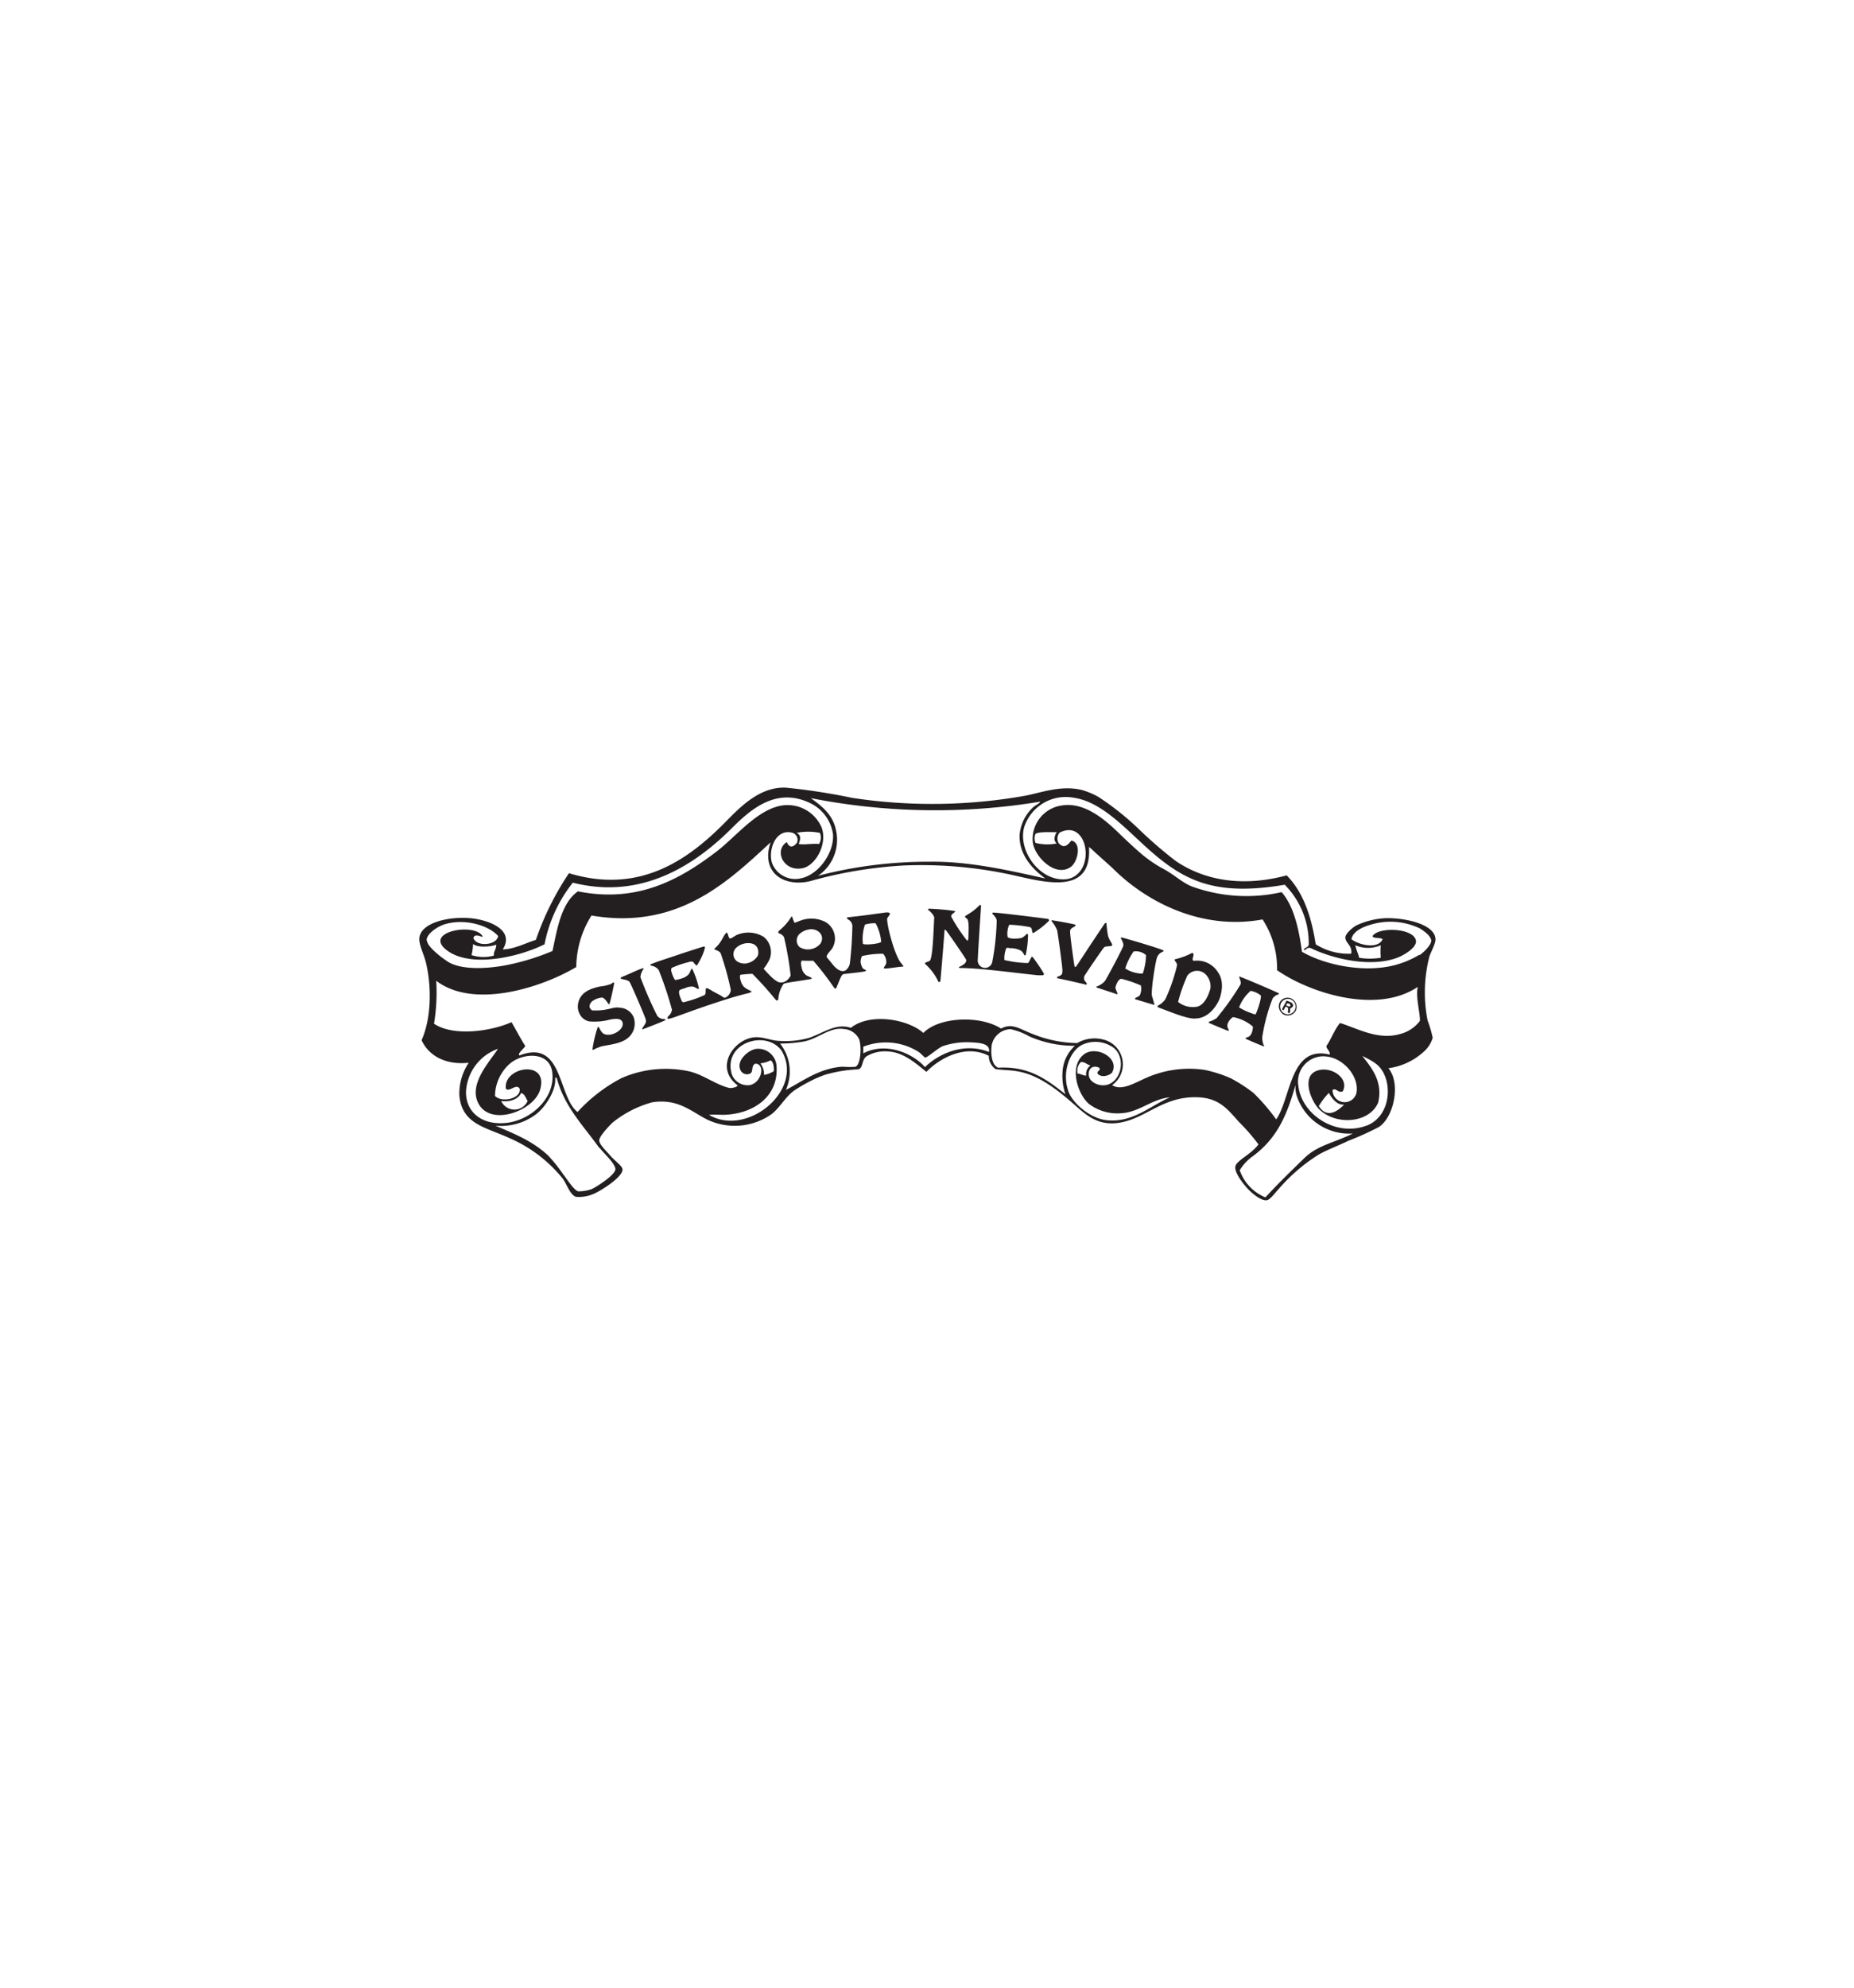 <svg id="Layer_1" data-name="Layer 1" xmlns="http://www.w3.org/2000/svg" viewBox="0 0 280 300"><defs><style>.cls-1{fill:#231f20;}</style></defs><title>sierra nevada brewing logo</title><path class="cls-1" d="M208.49,144.56a10.23,10.23,0,0,1-3.22,0c-.16-.68-.45-1.18-.58-1.89a4.88,4.88,0,0,0,3.84,0,10.61,10.61,0,0,0,0,1.89m5.85-.47a14.2,14.2,0,0,1-3.18,1.42c-4.79,1.49-11.06.18-14.57-1.86-.45-3.28-1.17-6.82-3.07-9a24.1,24.1,0,0,1-13.59-.87c-1.43-.58-2.53-1.67-4.05-2.52a19.8,19.8,0,0,1-3.83-2.63c-1.14-1-2.2-2-3.29-3.06-2.08-2-5.12-4.55-8.44-4a5.11,5.11,0,0,0-4.38,5.58c.31,2.23,3.42,5.29,5.7,3.72,1.14-.79,1.71-3.71.11-4-1,1.35-1.5.73-1.87.44a1.39,1.39,0,0,1,.11-1.64c4.34-2.23,5.58,6.1,1.21,7-4,.59-7.53-4.1-6.58-7.77a6.58,6.58,0,0,1,6.8-4.59,9.65,9.65,0,0,1,3,.76c5,2.22,8.61,7.91,14.24,10.94,4.26,2.31,9,2.58,15.23,1.54.12-.06.1,0,.22.11a12.52,12.52,0,0,1,3.5,8.86c0,.51-.65.44-.76.87.44,0,.43-.43,1-.32,3.25,1.57,8.82,3,13,1.53,1-.34,3.12-1.55,2.95-2.63-.3-1.94-5.77-2.12-6.57-.65.29.37,1.17.14,1.54.43-.71,1.6-3.71.83-4.71,0,.27-1.38,2.2-2.06,3.72-2.4a10.3,10.3,0,0,1,6.58.76c.56.33,1.74,1.16,1.75,1.86s-1.21,1.82-1.75,2.19m-8,25.72c-4.68,1.77-9.79-1.68-10.3-5.91a3.82,3.82,0,0,1,4.38-4.49c2.5.33,4.82,3.05,4.38,5.47a1.83,1.83,0,0,1-3.61-.43c.58-.39.73.47,1.53.21,1.1-2-1.88-4-4.05-3.06s-.73,4.59.55,5.8c2.61,2.48,7.63,2,8.87-1.1.73-3.17-1.05-5.25-2.41-7,1.69.85,2.51,1.28,3.18,2.52,1.38,2.58.7,6.76-2.52,8m-9.43,4.92c-2,1.94-4,3.88-5.86,5.91a6.84,6.84,0,0,1-3.88-4.1,7.31,7.31,0,0,1,2.11-2.21c3.52-2.67,5-6,6.31-10.66a4.55,4.55,0,0,0,.18,1.62,8.33,8.33,0,0,0,8.48,5.71c-2.75,1.4-5.27,1.71-7.34,3.73m-30.23-5.8c-2.22-.37-5-2.65-5.48-4.6-.83-2.71.31-5.7,2.08-6.67a4.66,4.66,0,0,1,4.38.11c2.44,1.23,1.85,5.38-.65,5.91-1.07.22-2.5-.38-2.63-1.43-.12-.9.45-1.64,1.53-1.2.4.43-.3.43-.22.88.5.69,1.7.39,2.19-.11,1.25-2.25-2.45-4.19-4.27-2.74-2.21,1.76-1,5.88.77,7.44a7.09,7.09,0,0,0,4.71,1.43c2.89-.09,4.74-2.17,7.55-2.41-3,1.27-5.84,4.08-10,3.39m-16-7.9c-.78-.28-1.14-1.73-.93-3.37a3,3,0,0,1,2.85-2.41,10.2,10.2,0,0,1,2.85,1.1,16.83,16.83,0,0,0,6.87,1.41,5.7,5.7,0,0,0-1.87,3.93,8.53,8.53,0,0,0,.43,3.38c-2.88-2.27-5.51-4.27-10.2-4m-1.36-2.38c-3.83-1.51-7.64.32-9.65,2.29-1.8-2.07-5.9-3.87-9.31-2.08v-1a9.29,9.29,0,0,1,8.33.77c.28.17.94.87,1,.87.39,0,2-1.5,2.74-1.75a11.43,11.43,0,0,1,4.17-.55c1,.06,3,.08,2.74,1.43M129.26,161c-.9.09-1.62,0-2.14,0-3.47.28-6,2.25-8.43,3.5a6.85,6.85,0,0,0-.88-7,20.14,20.14,0,0,0,3.73-.33c2.17-.5,3.85-2.19,5.91-1.86a2.76,2.76,0,0,1,2.3,1.53c.42,1.29.19,3.81-.49,4.12m-22.12,7.3c.78-.07,1.45,0,2.13,0,4.5-.1,8.4-2.77,8-7.45a2.78,2.78,0,0,0-3-2.51c-1.13.09-3.21,1.75-2.41,3.28a1.09,1.09,0,0,0,1.09.55c1-.13.38-1,1-1.54a.62.62,0,0,1,.46,0c.67.29.7,1.24.3,2a2.18,2.18,0,0,1-1.42,1.18,2.55,2.55,0,0,1-2.75-1.57c-1.46-4.76,5.05-6.87,7.46-3.68,3.59,5.89-5.07,13.14-10.89,9.77M90.53,173.2c.6.83,2.43,2.43,2.41,3.28s-2.89,2.7-3.61,3a6,6,0,0,1-2,.33c-.64-.14-1.74-1.91-2.31-2.62a24.57,24.57,0,0,0-2.19-2.74c-2.34-2.22-5.14-3.32-8-4.55a8.81,8.81,0,0,0,6.22-1.8c1.35-1.08,3-3.6,2.79-5.43.18,0,.09,0,.23,0,1.2,4.45,4,7.16,6.46,10.62m-10.84-7.12a2.19,2.19,0,0,1-4,0c1.19.19,2.59-.21,3-1.2.58.15.71.76,1,1.2m-9.31-1.42a7.27,7.27,0,0,1,4.82-6.45c-1.12,1.83-4.65,5.39-2.85,8.42,2,3.31,8.26.86,9.2-2.18,1.44-4.71-5.6-3.56-5.15-.22.53.58,1.57-.86,2.08,0,.25,1.48-2.67,2.17-3.72,1.09a6.57,6.57,0,0,1,2.3-4.92c1.93-1.6,6-1.85,6.35,1.42.44,3.8-3.14,7.08-6.79,7.55s-6.3-1.48-6.24-4.71m39-.56.39.08-.39-.08m7-4.15c.44.22.54,1.17.47,1.64a4.24,4.24,0,0,1-1.46.56,2.83,2.83,0,0,0-.55-1.75,4.57,4.57,0,0,0,1.54-.45m48.32.77a1.58,1.58,0,0,0-.66,1.53c-.48,0-.82-.27-1.29-.31a1.82,1.82,0,0,1,.5-1.74c.7,0,.87.4,1.45.52m36,4.16c.47.85,1.23,1.85,2.3,1.75-1.15,1.16-2.65,2.05-3.83.22a11.3,11.3,0,0,1,1.53-2m-41.09-37.64a7.26,7.26,0,0,1-3.22-.08,1.77,1.77,0,0,1,0-1.37c.57-.37,2.69-.22,3.21-.25-.31.44-.58,1.27,0,1.7M65.55,154.49a29,29,0,0,0,.33-6.46c5.7,4.34,16,1,21.15-2.08a14.79,14.79,0,0,1,2.3-7.77c13.1,2.23,20.65-5.16,27.06-11.05a7.63,7.63,0,0,0-.34,1.39c-.45,4.07,3.43,5.44,6.91,4.3a66,66,0,0,1,13.48-2.19,64.37,64.37,0,0,1,15.34,1.2c4.66.89,13.22,4,12.68-4a9,9,0,0,1,.89.79L168,131c4.95,5,13.35,9.49,22.68,7.77a13.58,13.58,0,0,1,2.19,7.66c4.81,3.37,15,6.73,21.25,2.52-.36,1.47.38,4,.32,5.13a5.39,5.39,0,0,1-3.06,2c-3.28.94-6.42-.88-9-1.68-.85,1-1.31,2.41-2.08,3.5.12.56.65.81.51,1.27-6-1.48-5.82,6.56-8.07,9.78a30.58,30.58,0,0,0-3.44-4,24.05,24.05,0,0,0-3.41-2.2,19.6,19.6,0,0,0-4-1.28,16,16,0,0,0-9,1.31c-1.69.76-3.56,1.88-4.93,1a3.85,3.85,0,0,0-1.28-6.87,5.25,5.25,0,0,0-4,.52,18.61,18.61,0,0,1-6.57-1.31c-2.15-.8-3.19-1.79-4.93-.88-3.06-2-9.34-1.81-11.73.66-2.35-2.1-8.07-3.07-10.95-.77-2.29-.77-4.24.84-6.36,1.53a13.47,13.47,0,0,1-4.49.44c-1.22-.05-2.46-.66-3.72-.54-3.14.28-6.09,4.6-2.53,7.25-.06.3-1,.47-1.31.38-2-.49-3.89-2-6-2.49a16.71,16.71,0,0,0-10.19,1,23.91,23.91,0,0,0-6.68,5.14c-3-2.36-2.17-11.1-8.77-8.54-.35-.27.65-1,.88-1.42-.74-1.16-1.38-2.42-2.08-3.61-3,1.37-8.8,2.23-11.73.22m55.11-27.14c.26-.64.4-1.32-.33-1.64a8.76,8.76,0,0,1,3.53,0,1.9,1.9,0,0,1-.13,1.67c-1.09-.1-2.27.17-3.07,0m-49.19,15.1c.63.53,2.44.47,3.51.11,0,.75-.39.86-.37,1.64a5.86,5.86,0,0,1-3.37-.08,7.56,7.56,0,0,0,.23-1.67m-7-.55c-.08-.9,1.58-2.16,3-2.51,3.15-.8,6.55.4,7.79,1.86-.21,1.4-3.22,1.67-3.73.32.15-.82,1.21-.16,1.42-.21-1-2.22-9.11-.81-5.48,2s11.09,1,14.8-.87a21.53,21.53,0,0,1,4.27-9.3c10.51,2.67,18.58-2.8,24-8.21,2.81-2.8,6.77-6.36,12-3.72a6.19,6.19,0,0,1,3.29,4.6c.22,2.7-2.08,6.09-4.82,6.67a3.74,3.74,0,0,1-4.38-2.29c-.61-1.81.43-5.21,3-4.6a1.12,1.12,0,0,1,.76,1.53c-.69.85-1.22.67-1.53-.11-2,1.28-.5,4.55,2.41,3.94,1.87-.39,3.77-3.53,2.85-6.13a5.6,5.6,0,0,0-6.25-3.28c-3.69.75-6.76,4.74-9.75,7-5.47,4.15-11.84,7.71-20.81,5.91-2.54,1.8-3.12,5.66-3.84,9a35.22,35.22,0,0,1-7.23,2.19c-2.78.5-6.29.66-8.33-.43-.64-.35-3.3-2.25-3.39-3.29m92.57-21c.13.17-.72.53-1.08.89a6.41,6.41,0,0,0-2,4.18c-.07,3,2,5.13,3.88,6.52-5.48-1.23-11.56-2.62-17.49-2.53a66,66,0,0,0-16.83,2.12,6.55,6.55,0,0,0,2.7-6.94c-.47-2.27-2.11-3.58-3.8-4.78a97.31,97.31,0,0,0,34.62.54m58.84,23.31c.32-.93,1-2,.88-2.73-.28-2.12-4.57-3.06-7.46-3a11.68,11.68,0,0,0-4.49,1.1c-.58.32-1.6,1.22-1.64,1.75-.06.91,1.07,1.19.88,2.51a9.27,9.27,0,0,1-5.37-1.42c-.65-4.28-1.93-7.93-4.38-10.4-6.54,1.76-12.32.84-16.77-2.18a66.31,66.31,0,0,1-5.69-4.93,42.11,42.11,0,0,0-5.92-4.7,11.44,11.44,0,0,0-2.63-1.1c-3.12-.71-6,.41-8.43.88a80.11,80.11,0,0,1-26.19.33,95.22,95.22,0,0,0-10-1.54c-4.13-.18-7.18,3.23-9.42,5.48-5.29,5.28-12.59,10.7-23.34,7.43a42.93,42.93,0,0,0-5,10.07c-1.59.49-3.32,1.42-5,1.43,1.86-2.92-2.06-4.46-4.93-4.71-3.23-.28-7.44.67-7.67,3-.09,1,.67,2.36,1,3.72.92,3.89.75,8.54-.66,11.7,1.09,2.37,3.65,3.77,7.12,3.4a8.37,8.37,0,0,0-1.42,4.81c.31,4.49,4,4.91,7.56,6.56A21.13,21.13,0,0,1,85,177.9c.57.79,1.12,2.49,2,2.74a5.56,5.56,0,0,0,2.63-.44c1-.4,4.47-2.54,4.38-3.72,0-.48-1.22-1.32-1.86-2.08s-1.65-1.65-1.65-2.3,1.79-2.49,2.09-2.73a16.41,16.41,0,0,1,5.91-3c3.9-.61,5.89,1.4,8.33,2.62a9.67,9.67,0,0,0,9.75-.87c1.35-1.12,2.13-2.71,3.5-3.62a25.55,25.55,0,0,1,2.27-1.31,15.93,15.93,0,0,1,2.34-1,20.88,20.88,0,0,1,4.83-.79c.87-.06.56-1.36,1.3-1.94a5.36,5.36,0,0,1,3.18-.77c2.39.07,4.29,1.78,5.91,3.09,1.83-1.91,5.79-4.29,9.42-2.43a2.5,2.5,0,0,0,1,2c1,.16,2.1.13,3.36.35,3.37.57,6.38,3.12,8.54,5,1.86,1.64,3.77,3.49,7.45,2.63s6.22-3.89,11.18-3.72c3.34.11,4.61,1.91,6.25,3.72a31.21,31.21,0,0,1,2.95,3.39c-1.1,1.53-3.4,2.45-3.5,3.39s1.18,2.52,1.75,3.17,2.09,2,3,1.87c.49-.06,1.26-1.11,1.86-1.76a26.76,26.76,0,0,1,6-5.14c1.4-.77,3-1.36,4.49-2.08a44,44,0,0,0,4.6-2.08c2.3-1.53,3.3-6.67,1.42-8.86a9.87,9.87,0,0,0,5.59-2.73,4.38,4.38,0,0,0,1.1-1.87,17.49,17.49,0,0,0-.77-2.62,21.78,21.78,0,0,1,.33-9.85"/><path class="cls-1" d="M148,136.57a10.28,10.28,0,0,1-1.15,1c-.37.26-.76.48-1.12.73.11.24,0,.12.33.39s.22,2.11.19,2.81-.22.38-.24.42a26.82,26.82,0,0,1-2.34-3.54c-.08-.28.18-.44.32-.56s.41-.25.16-.33a35.55,35.55,0,0,0-3.9-.34c0,.05-.2.11-.06.2.45.31.92.89.9,1.2-.09,1.32-.19,6-.67,6.46-.11.11-.57.19-.68.31s0,.14,0,.19a8.18,8.18,0,0,1,2,2.7c.09,0,.22,0,.28-.11.4-4.45.62-7.61.62-7.61s0-.31.22-.08,2.7,3.82,3,4.35-.57,1-1,1.17c-.11.12.11.2.11.17,2.9,0,7.63.66,11.81,1.1l.7,0c.11,0,.22-.19.16-.28a26.79,26.79,0,0,0-1.65-2.44c-.2-.17-.23,0-.25.06-.19.26-.34.76-.51.81a16.83,16.83,0,0,1-3.54-.45,4.09,4.09,0,0,1,.28-1.79.51.51,0,0,1,.48,0,3.42,3.42,0,0,1,1.77.39,1.75,1.75,0,0,1,.48.67c.07,0,.16.11.22-.09a14.74,14.74,0,0,0,.34-2.94.24.24,0,0,0-.17-.22,2.48,2.48,0,0,1-.76.62c-.2.11-1.88.28-2.16-.14a3.27,3.27,0,0,1,.25-1.83,19.6,19.6,0,0,1,3.12.36c.45.12.22.89.51.9A13,13,0,0,0,158.4,139c.08-.08,0-.31-.17-.31-.7-.11-7.84-1-8.26-.95-.17.05-.06.22-.06.22s.62.55.62,1a38.09,38.09,0,0,1-.67,6.21,1.11,1.11,0,0,1-2.2-.14c0-.68.51-8.37.51-8.37l-.2-.11"/><path class="cls-1" d="M158.9,138.82c0,.07-.11.05-.08.22a5.1,5.1,0,0,1,.84,1.38c.11.53.79,5.43.79,6s-.06.68-.37.85-.39,0-.45.36c1,.2,3.63.79,4.44,1,.26-.39-.56-.44-.31-1.31.14-.26,2.76-4.13,3-4.35s1.24-.09,1.15-.28c.26-.12-.41-.71-.59-1.55a15.66,15.66,0,0,1-.22-1.85,1.28,1.28,0,0,1-.23.06c-.61.85-4.35,6.54-4.35,6.54s-.25.11-.25-.09c-.09-.5-.74-5-.65-5.36s.5-.47.81-.7c0,0-.05-.08,0-.17-.41-.13-2.31-.49-3.52-.67"/><path class="cls-1" d="M97.05,146.14c-1.09.38-1.74.76-3.22,1.35,0,0-.08.12-.12.17.13.18,1.13.17,1.38.56s2.3,5.14,2.44,5.67-.28.84-.48,1.26c0,0-.14.23,0,.2s3.23-1.24,3.38-1.35,0-.16-.09-.2a1.25,1.25,0,0,1-1.09-.5,59.55,59.55,0,0,1-2.53-5.81,2.27,2.27,0,0,1,.39-1.12c.1-.16.11-.29-.06-.23"/><path class="cls-1" d="M92.64,148.25a3,3,0,0,1-.45.3,6.93,6.93,0,0,1-1.57.34c-1.52.32-2.89.89-3.26,2.36a2.42,2.42,0,0,0,.25,1.91,2.05,2.05,0,0,0,1.38,1,8.88,8.88,0,0,0,3.15-.28c.85-.15,1.7-.22,1.88.45.31,1.13-1.81,2.29-2.87,1.68-.33-.19-.53-.67-.73-1,0,0-.1,0-.14,0a17.6,17.6,0,0,0-.81,3.42.42.42,0,0,0,.17,0,7.62,7.62,0,0,1,1.21-.51c2.19-.41,4-.57,4.8-2.36a2.94,2.94,0,0,0,.06-2,2.37,2.37,0,0,0-2.08-1.46c-1.1-.22-1.72.51-4.19.4-1.12-.73.5-1.78,0-1.38a3,3,0,0,1,1.43-.56c.46,0,.85.76,1,.93s.15.05.17,0c.24-.58.73-3.15.73-3.15l-.14-.05"/><path class="cls-1" d="M132.24,139.35a7.11,7.11,0,0,1,.84,2.78c-.08.31-2.53.56-2.76.31a6.58,6.58,0,0,1,.31-2.89,4.75,4.75,0,0,1,1.61-.2m1.76-1.66c-2.53.34-3.34.48-6,.76-.28.17.19.37.28.45a1.15,1.15,0,0,1,.45.81,56,56,0,0,1-.39,5.76,1.72,1.72,0,0,1-.65,1c-.91.44-1.82-.75-2.13-1.15-.1-.13-.69-.82-.71-.87-.09-.33.67-1.05.82-1.29a2.88,2.88,0,0,0-1-4,4.67,4.67,0,0,0-3.21-.39c-.51.12-1,.36-1.46.51a4.26,4.26,0,0,1-.34-.87c0-.09-.11-.05-.14-.06a8.09,8.09,0,0,1-1.85,2.11s-.12.19-.14.19l0,.11c.11.14.34.19.48.28a1,1,0,0,1,.4.43,47.34,47.34,0,0,1,1,5.8c-.53.85-1,1.06-1.66,1-1-.16-2.77-2.62-2.47-2a8.19,8.19,0,0,0,.9-1.38,2.94,2.94,0,0,0-.87-3.51,4.48,4.48,0,0,0-4.08-.25c-.21.09-.8.56-1,.51s-.24-.57-.36-.76-.23-.14-.25,0c-.4.34-.61,1.37-1.72,2.3a.41.41,0,0,1,0,.11c.34.15.74.26.93.57a42.81,42.81,0,0,1,1.54,5.55,1.42,1.42,0,0,1-.56,1,.62.62,0,0,1-.44.17,3.87,3.87,0,0,1-.54-.34l-1.15-.61a8.55,8.55,0,0,0-.79-.45c-.58-.25-.12.77-.48,1a16.63,16.63,0,0,1-3.23,1.1.65.65,0,0,1-.2-.17c-.27-.57-.64-1.49-.28-1.71a4.1,4.1,0,0,1,.7-.23,2.42,2.42,0,0,1,1.16-.27c.39,0,.91.54,1,.3a13.61,13.61,0,0,0-.93-2.8c-.08-.18,0-.11-.2-.2-.31.66-.28.91-1.12,1.35a6.31,6.31,0,0,1-1.3.36c-.2,0-.6-1.13-.64-1.4-.07-.44.17-.47.44-.58a13.68,13.68,0,0,1,2.16-.71,1.31,1.31,0,0,1,.58-.09c.2,0,.41.55.7.59a9.83,9.83,0,0,0,.76-1.4,6.32,6.32,0,0,0,.47-1.35s-.1-.12-.16-.11a8.37,8.37,0,0,0-.85.25c-1.32.41-2.6.84-3.88,1.27-1.13.38-2.28.73-3.37,1.18,0,.07,0,.12.06.16s.23.05.34.09a1.65,1.65,0,0,1,.87.61,54.49,54.49,0,0,1,2,6c-.21.95-.7.84-.68,1.27s2.81-1,9.81-3.15c.68-.2,1.38-.39,2.05-.56a2.83,2.83,0,0,0,.85-.28c-.08-.06,0-.07-.14-.14-1-.49-1.31-.66-1.61-1.88,0-.14-.08-.49.09-.56a17.13,17.13,0,0,1,1.77-.14,51.08,51.08,0,0,1,3.48,3.87c.21.21.42.28.45-.25a4.53,4.53,0,0,1,.79-2.11c.28-.19,2.3-.39,4.22-.75,0,0,0-.11,0-.14a3.94,3.94,0,0,0-.65-.31,1.69,1.69,0,0,1-.79-1c-.06-.26-.27-1-.08-1.21,0,0,0-.08,0-.09s1.41.06,1.77,0a45.11,45.11,0,0,1,3.18,4.13c.24.22.33-.06.33-.08.28-.57.65-1.83,1-2,.67-.12,3-.31,3.4-.47.11-.2.06-.12-.28-.31s-.48-1-.48-1.07.06-.74.25-.9a13.84,13.84,0,0,1,3.15-.34,1.9,1.9,0,0,1,.48,1.41c-.15.47-.56.78-.28.81.45.05,2-.24,2.75-.28.27,0,.07-.13-.34-.67-.86-1.16-2-5.28-2-6.51,0-.23.3-.45.39-.68s-.13-.35-.48-.31m-21.15,4.64c1-.09,1.67.31,1.77,1.15a1.62,1.62,0,0,1-.06.73,2.47,2.47,0,0,1-1.85,1.18,2.09,2.09,0,0,1-1.13-.23,1.33,1.33,0,0,1-.17-2.24,2.65,2.65,0,0,1,1.44-.59m9.69-2.11c1.16-.05,2.16.93,1.52,2.11a2.44,2.44,0,0,1-3.23.56,1.38,1.38,0,0,1,.17-2.08,2.84,2.84,0,0,1,1.54-.59"/><path class="cls-1" d="M169.38,141.48a.18.18,0,0,0-.12.12s.49.73.38,1.17-2.6,5.13-2.81,5.34a3,3,0,0,1-1.14.76c-.11,0-.17.14-.06.18.51.18,2.35.75,3,1,.18.06.12-.16.12-.16s-.2-.46-.28-.7.37-1.43.87-1.46a17.58,17.58,0,0,1,2.95,1,2.2,2.2,0,0,1-.14,1.46c0,.12-.48.34-.62.4s-.11.22-.11.22l2.81.84s.17,0,.1-.13-.19-.75-.33-1.1c-.25-.65.48-5.17.73-5.89a1.51,1.51,0,0,1,.91-.9.11.11,0,0,0,0-.21c-.58-.31-6.15-1.94-6.25-1.93m3.69,2.67a9.08,9.08,0,0,1-.5,2.79,4.87,4.87,0,0,1-2.64-.78,9,9,0,0,1,1.27-2.57,2.28,2.28,0,0,1,1.87.56"/><path class="cls-1" d="M180.1,143.79a10.62,10.62,0,0,1-2.68,1c-.17.18.48.56.32,1a26.5,26.5,0,0,1-1.73,5,3,3,0,0,1-1.15,1c-.18.14.16.3.2.31,1.63.59,4.36,1.76,5.51,1.62,2.37-.06,3.52-2.68,3.65-3.06.19-.58.75-2.51-.28-3.92a3.71,3.71,0,0,0-3.58-1.73c-.62,0,.21-1.05-.26-1.14m-.87,3.52a1.83,1.83,0,0,1,3-.16,2.52,2.52,0,0,1,.56,2c-.33,1.19-1,2.53-2.06,2.72a3.56,3.56,0,0,1-2.81-.73,24.56,24.56,0,0,1,1.36-3.88"/><path class="cls-1" d="M187.2,147.41s-.14.05,0,.19c.11.42.28.65.14,1a41.43,41.43,0,0,1-3.59,5.05,3.75,3.75,0,0,1-1.07.53.15.15,0,0,0-.12.2c1.1.48,2.6,1.09,2.84,1.18s.2-.11.06-.34c-.4-.75.5-1.57.76-1.71a6.51,6.51,0,0,1,3,1.43c0,.31-.1,1.42-.81,1.6-.32.08-.37.2-.2.28s1.9.84,2.62,1.1c0,0,.2,0,0-.2a3.41,3.41,0,0,1-.2-1.18,27.4,27.4,0,0,1,1.55-5.8,1.52,1.52,0,0,1,.87-.65c.14,0,.08-.11.08-.17-.19-.14-5.51-2.42-6-2.55m1.74,2.18a3.26,3.26,0,0,1,1.52.68c.22.28-.59,2.64-.79,2.89a10.49,10.49,0,0,1-2.47-1.07,6.28,6.28,0,0,1,1.74-2.5"/><path class="cls-1" d="M193.67,153a1.38,1.38,0,0,0,2-.41,1.41,1.41,0,0,0-.51-1.81,1.36,1.36,0,0,0-1.86.44,1.39,1.39,0,0,0,.41,1.78m.5-2.2a1.16,1.16,0,0,1,.59,2.25,1.16,1.16,0,1,1-.59-2.25"/><path class="cls-1" d="M194.31,151c-.22.47-.49.87-.7,1.35l.25.14c.07-.12.19-.47.31-.54s.33.16.36.2c.07.49-.2.64.17.79.05-.11.13-.16.14-.25s0-.32,0-.43.66-.26.37-.76c-.17-.27-.64-.35-.93-.5m.17.42c.07,0,.38.13.42.2a.27.27,0,0,1,0,.16s0,.11-.09.12c-.21.06-.43-.13-.53-.2s.16-.19.2-.28"/></svg>
